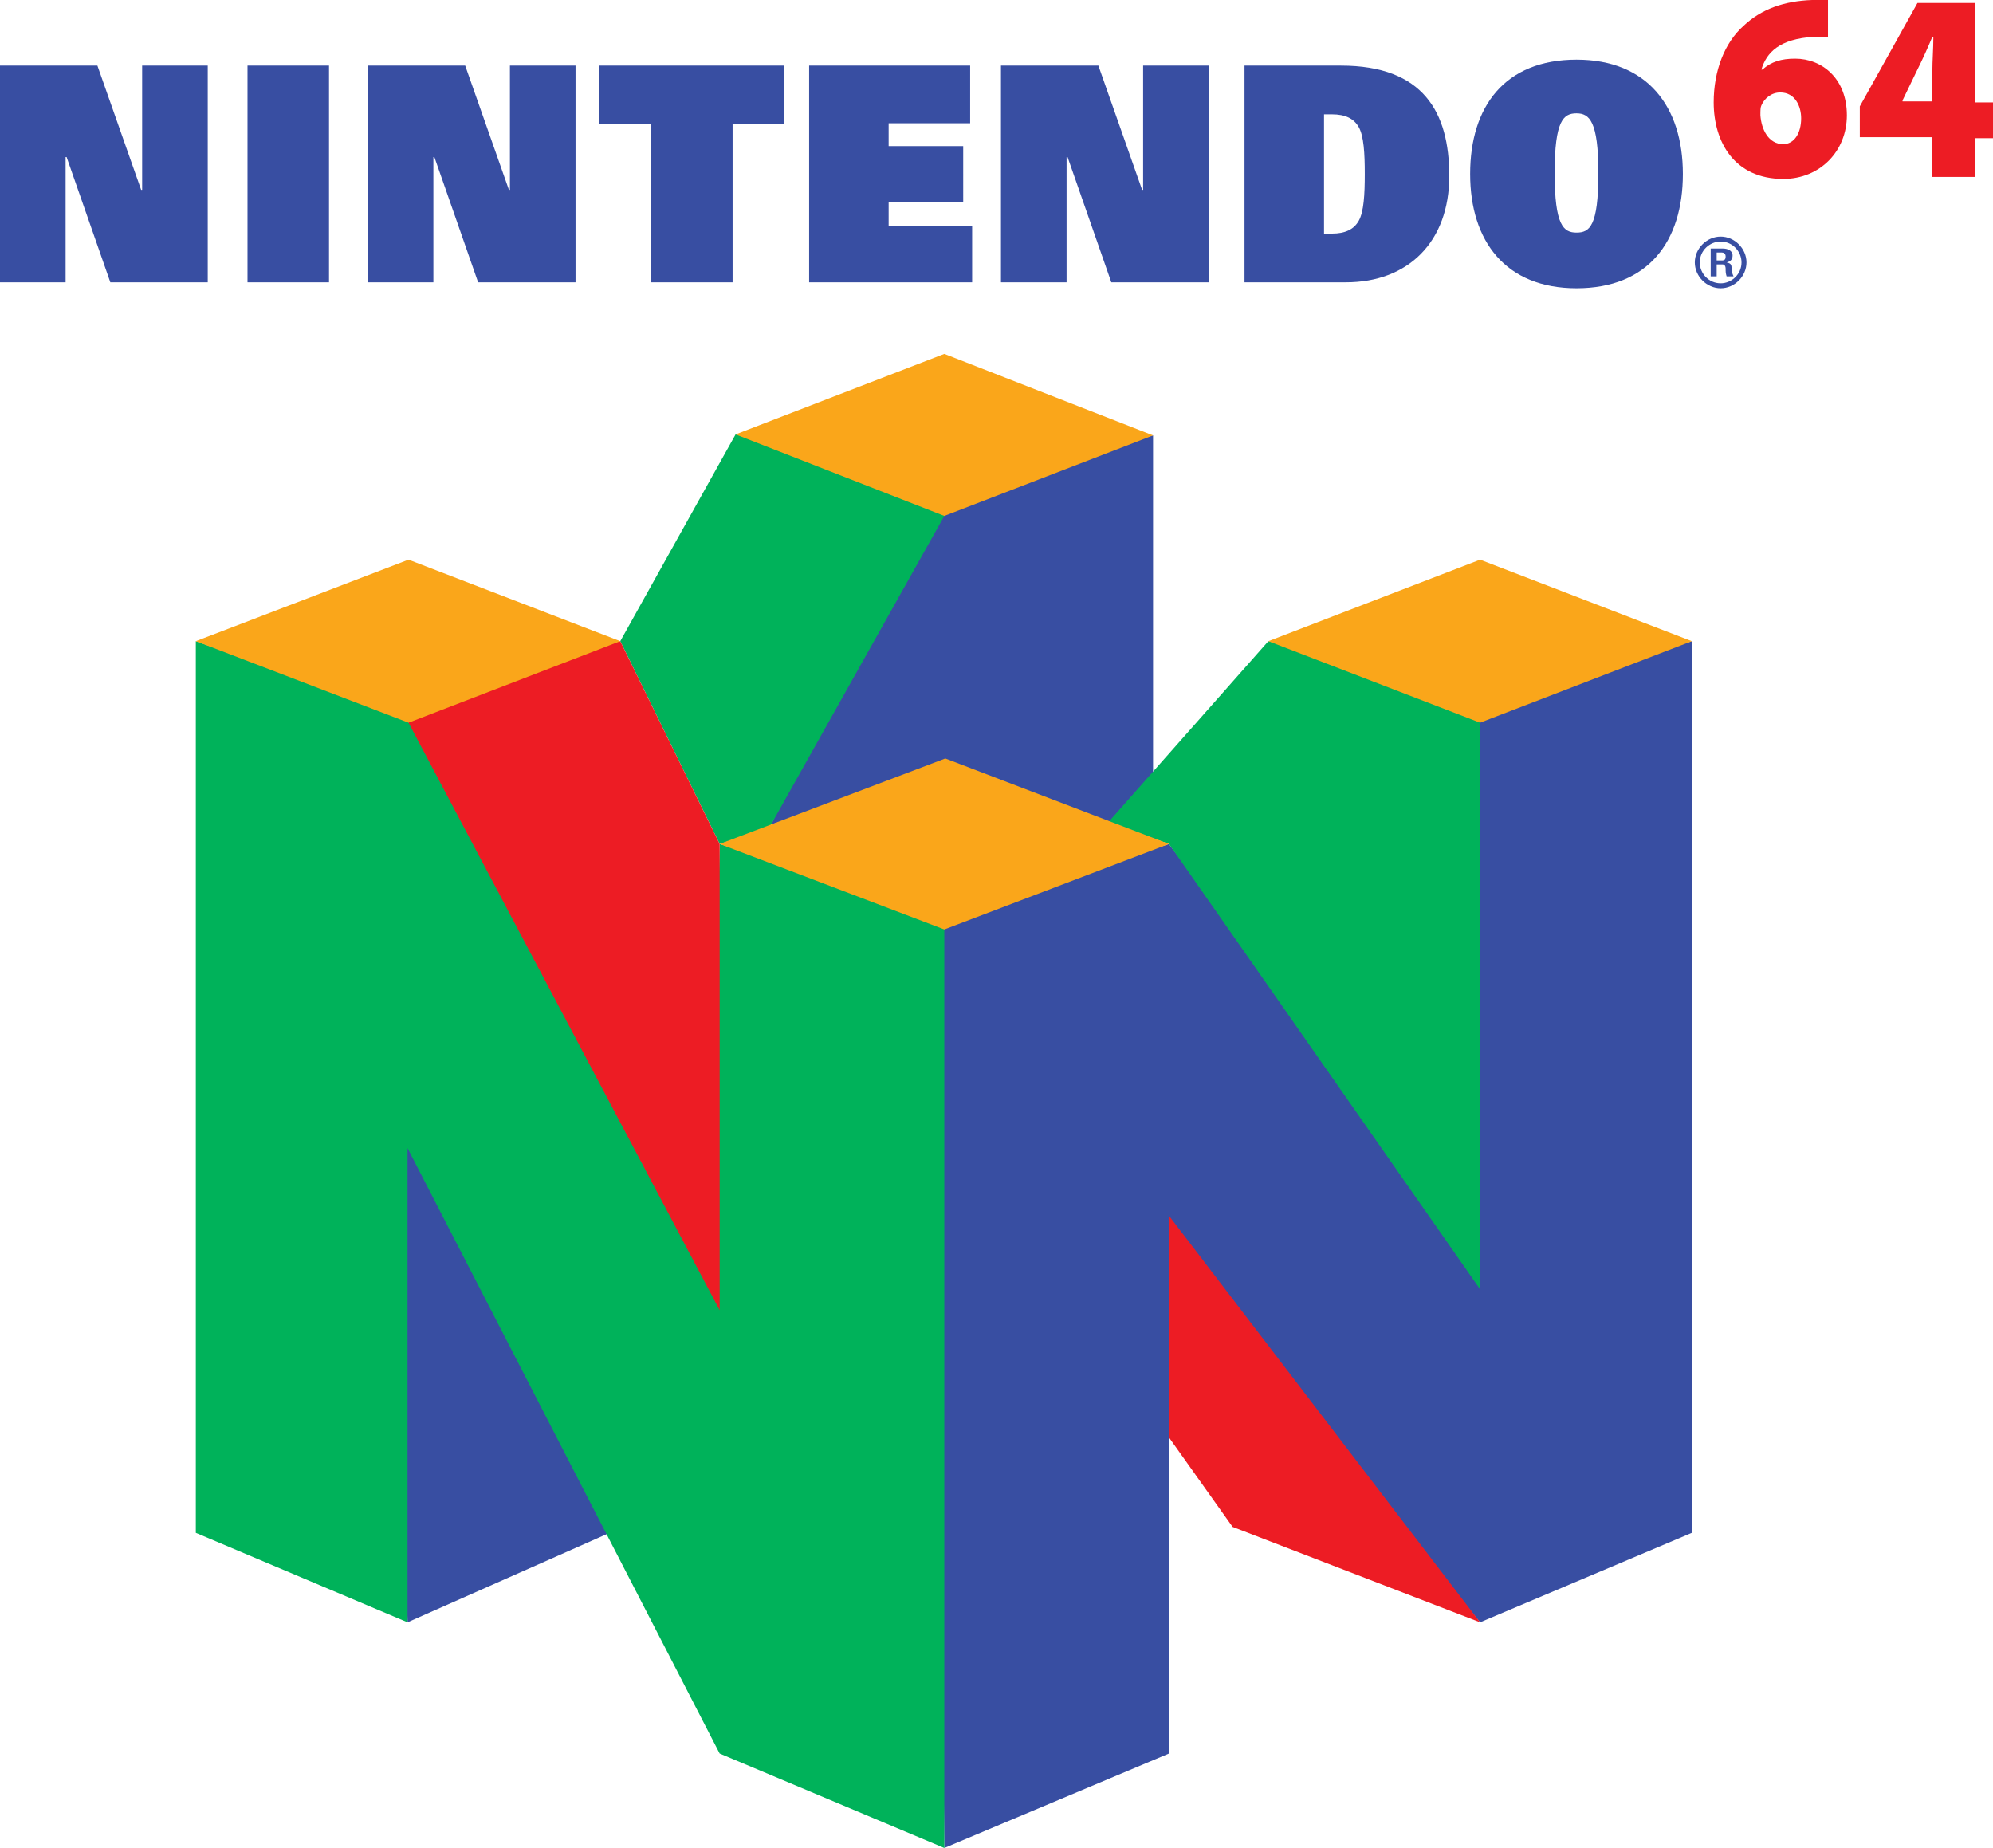 <?xml version="1.0" encoding="UTF-8" standalone="no"?>
<svg
   xmlns:dc="http://purl.org/dc/elements/1.1/"
   xmlns:cc="http://creativecommons.org/ns#"
   xmlns:rdf="http://www.w3.org/1999/02/22-rdf-syntax-ns#"
   xmlns:svg="http://www.w3.org/2000/svg"
   xmlns="http://www.w3.org/2000/svg"
   xmlns:sodipodi="http://sodipodi.sourceforge.net/DTD/sodipodi-0.dtd"
   xmlns:inkscape="http://www.inkscape.org/namespaces/inkscape"
   version="1.1"
   width="412.407"
   height="382.377"
   viewBox="0 0 627.661 581.957"
   id="svg229"
   sodipodi:docname="Nintendo_64.svg"
   inkscape:version="0.92.4 (5da689c313, 2019-01-14)"
   inkscape:export-filename="C:\Users\tjdru\OneDrive\Pictures\Logos\Games\n64logo.png"
   inkscape:export-xdpi="232.77977"
   inkscape:export-ydpi="232.77977">
  <defs
     id="defs233" />
  <sodipodi:namedview
     pagecolor="#ffffff"
     bordercolor="#666666"
     borderopacity="1"
     objecttolerance="10"
     gridtolerance="10"
     guidetolerance="10"
     inkscape:pageopacity="0"
     inkscape:pageshadow="2"
     inkscape:window-width="1366"
     inkscape:window-height="705"
     id="namedview231"
     showgrid="false"
     inkscape:zoom="1"
     inkscape:cx="168.16594"
     inkscape:cy="183.73338"
     inkscape:window-x="-8"
     inkscape:window-y="-8"
     inkscape:window-maximized="1"
     inkscape:current-layer="layer1"
     showguides="true"
     inkscape:guide-bbox="true" />
  <g
     inkscape:groupmode="layer"
     id="layer1"
     inkscape:label="Layer 1"
     transform="translate(64.017,59.356)">
    <g
       id="g949">
      <path
         sodipodi:nodetypes="ccccccccccccccccccccccc"
         inkscape:connector-curvature="0"
         d="M 127.255,423.678 60.029,278.314 64.33,451.537 Z m 270.793,-92.545 4.063,-168.311 66.679,-20.262 v 280.804 l -66.679,28.174 v 0 L 304.127,330.911 v 161.95 l -70.749,29.74 -2.868,-292.603 73.617,-23.576 z M 284.685,199.969 299.118,189.347 V 77.759 l -71.908,19.696 -48.369,102.825 54.85,-15.898 z"
         style="fill:#384ea2;fill-opacity:1;stroke:none;stroke-width:3.13"
         id="path183" />
      <path
         sodipodi:nodetypes="ccccccccccccccccccccccc"
         inkscape:connector-curvature="0"
         id="path185"
         d="m 167.64,77.446 -36.316,65.115 31.305,63.86 15.515,-4.899 60.488,-107.766 z m -5.011,128.975 -2.921,134.93 L 67.179,166.964 -2.345,142.561 V 423.366 L 64.33,451.537 V 302.214 l 98.298,190.647 70.75,29.74 V 228.61 Z m 172.804,-63.862 -50.526,57.159 19.223,6.703 97.983,140.246 0.002,-186.379 z"
         style="fill:#00b25a;fill-opacity:1;stroke:none;stroke-width:3.13" />
      <path
         sodipodi:nodetypes="cccccccccc"
         inkscape:connector-curvature="0"
         d="m 304.127,393.312 20.035,28.174 77.949,30.053 -97.984,-128.037 z M 59.447,158.431 131.325,142.56 l 31.305,63.862 v 146.82 z"
         style="fill:#ed1c24;fill-opacity:1;stroke:none;stroke-width:3.13"
         id="path193" />
      <path
         sodipodi:nodetypes="ccccccccccccccccccccc"
         inkscape:connector-curvature="0"
         d="m 233.378,52.089 -65.74,25.357 65.74,25.67 65.74,-25.357 v 0 z M 64.645,116.89 131.325,142.56 64.645,168.23 -2.347,142.56 Z m 337.466,0 66.679,25.67 -66.679,25.67 -66.679,-25.67 z m -239.482,89.532 71.062,-26.922 70.437,26.922 -70.75,26.922 z"
         style="fill:#faa61a;fill-opacity:1;stroke:none;stroke-width:3.13"
         id="path201" />
      <path
         sodipodi:nodetypes="ccccccccccccccccccccccccccccccccccccccccccccccccccccccccccccccccccccccccccccccccccccccccccc"
         inkscape:connector-curvature="0"
         id="path203"
         d="m 432.476,-40.572 c -22.539,0 -33.497,14.711 -33.497,35.999 0,21.287 11.27,36.002 33.497,36.002 22.539,0 33.497,-14.715 33.497,-36.002 0,-21.287 -11.27,-35.999 -33.497,-35.999 z m -496.494,1.878 v 68.244 h 20.662 V -9.895 h 0.314 l 13.772,39.445 H 1.411 V -38.694 H -19.251 V 0.438 h -0.314 L -33.34,-38.694 Z m 77.95,0 v 68.244 h 25.67 v -68.244 z m 37.877,0 V 29.55 H 72.471 V -9.895 h 0.314 l 13.772,39.445 H 117.238 V -38.694 H 96.576 V 0.438 H 96.262 L 82.49,-38.694 Z m 72.942,0 v 18.47 h 16.278 v 49.774 h 25.67 v -49.774 h 16.278 v -18.47 z m 66.052,0 v 68.244 h 51.339 V 11.708 H 215.846 V 4.194 h 23.481 V -13.338 h -23.481 v -7.2 h 25.673 v -18.156 z m 60.417,0 v 68.244 h 20.662 V -9.895 h 0.314 l 13.772,39.445 h 30.681 V -38.694 H 295.988 V 0.438 h -0.314 L 281.902,-38.694 Z m 76.699,0 v 68.244 h 31.928 c 19.722,0 32.559,-12.835 32.559,-33.497 0,-20.035 -8.141,-34.748 -34.124,-34.748 z m 104.557,15.027 c 4.07,0 6.886,2.505 6.886,18.784 0,16.905 -2.816,18.78 -6.886,18.78 -4.07,0 -6.885,-2.188 -6.886,-18.78 0,-16.592 2.816,-18.784 6.886,-18.784 z m -79.514,0.314 h 2.506 c 4.07,0 6.885,1.249 8.451,4.067 1.565,2.817 1.878,8.139 1.878,14.713 0,6.574 -0.313,11.896 -1.878,14.713 -1.565,2.817 -4.381,4.07 -8.451,4.07 h -2.506 v -0.314 z"
         style="fill:#384ea2;fill-opacity:1;stroke:none;stroke-width:3.13" />
      <path
         sodipodi:nodetypes="ccccccccccccccccccccccccccccc"
         inkscape:connector-curvature="0"
         id="path207"
         d="m 477.871,15.151 c -4.383,0 -8.141,3.754 -8.141,8.137 0,4.383 3.758,8.141 8.141,8.141 4.383,0 8.137,-3.758 8.137,-8.141 0,-4.383 -3.754,-8.137 -8.137,-8.137 z m 0,1.565 c 3.757,0 6.572,3.129 6.572,6.572 0,3.757 -3.129,6.576 -6.572,6.576 -3.757,0 -6.576,-3.133 -6.576,-6.576 0,-3.757 3.133,-6.572 6.576,-6.572 z m -3.133,2.192 v 8.764 h 1.878 v -3.757 h 1.878 c 0.626,0 0.941,0.625 0.941,1.251 0,0.939 6.3e-4,1.567 0.314,2.506 h 2.188 c -0.313,-0.626 -0.624,-1.566 -0.624,-2.192 0,-1.252 5.7e-4,-1.879 -1.565,-2.192 1.252,-0.313 1.878,-0.94 1.878,-2.192 0,-1.565 -1.568,-2.188 -3.133,-2.188 z m 1.878,1.251 h 1.565 c 0.626,0 1.255,0.312 1.255,1.251 0,0.939 -0.316,1.255 -1.255,1.255 h -1.565 z"
         style="fill:#384ea2;fill-opacity:1;stroke:none;stroke-width:3.13" />
      <path
         sodipodi:nodetypes="cccccccccccccccccccccccccccccccccccccc"
         inkscape:connector-curvature="0"
         id="path223"
         d="m 506.67,-59.356 c -8.765,0.313 -15.964,2.819 -21.599,8.141 -5.948,5.322 -9.392,14.087 -9.392,24.105 0,12.522 6.574,24.101 21.913,24.101 11.583,0 20.035,-8.765 20.035,-20.035 0,-11.583 -7.826,-17.842 -16.278,-17.842 -4.383,0 -7.515,0.939 -10.333,3.443 h -0.31 c 1.565,-5.322 5.635,-9.703 16.592,-10.329 h 4.38 v -11.584 z m 33.183,0.937 -18.156,32.559 v 9.705 h 22.85 V -3.633 h 13.462 v -12.211 h 5.635 v -11.266 h -5.635 v -31.308 z m 4.694,10.646 h 0.314 c 0,3.757 -0.314,7.513 -0.314,10.956 v 9.392 h -9.388 v -0.314 l 4.38,-9.078 c 1.878,-3.757 3.442,-7.2 5.008,-10.956 z m -47.896,17.529 c 4.696,0 6.576,4.384 6.576,8.141 0,4.696 -2.192,8.137 -5.635,8.137 -4.696,0 -6.887,-4.695 -7.2,-9.078 0,-1.565 6.3e-4,-2.503 0.314,-3.129 0.939,-2.191 3.128,-4.07 5.945,-4.07 z"
         style="fill:#ed1c24;fill-opacity:1;stroke:none;stroke-width:3.13" />
    </g>
  </g>
</svg>
